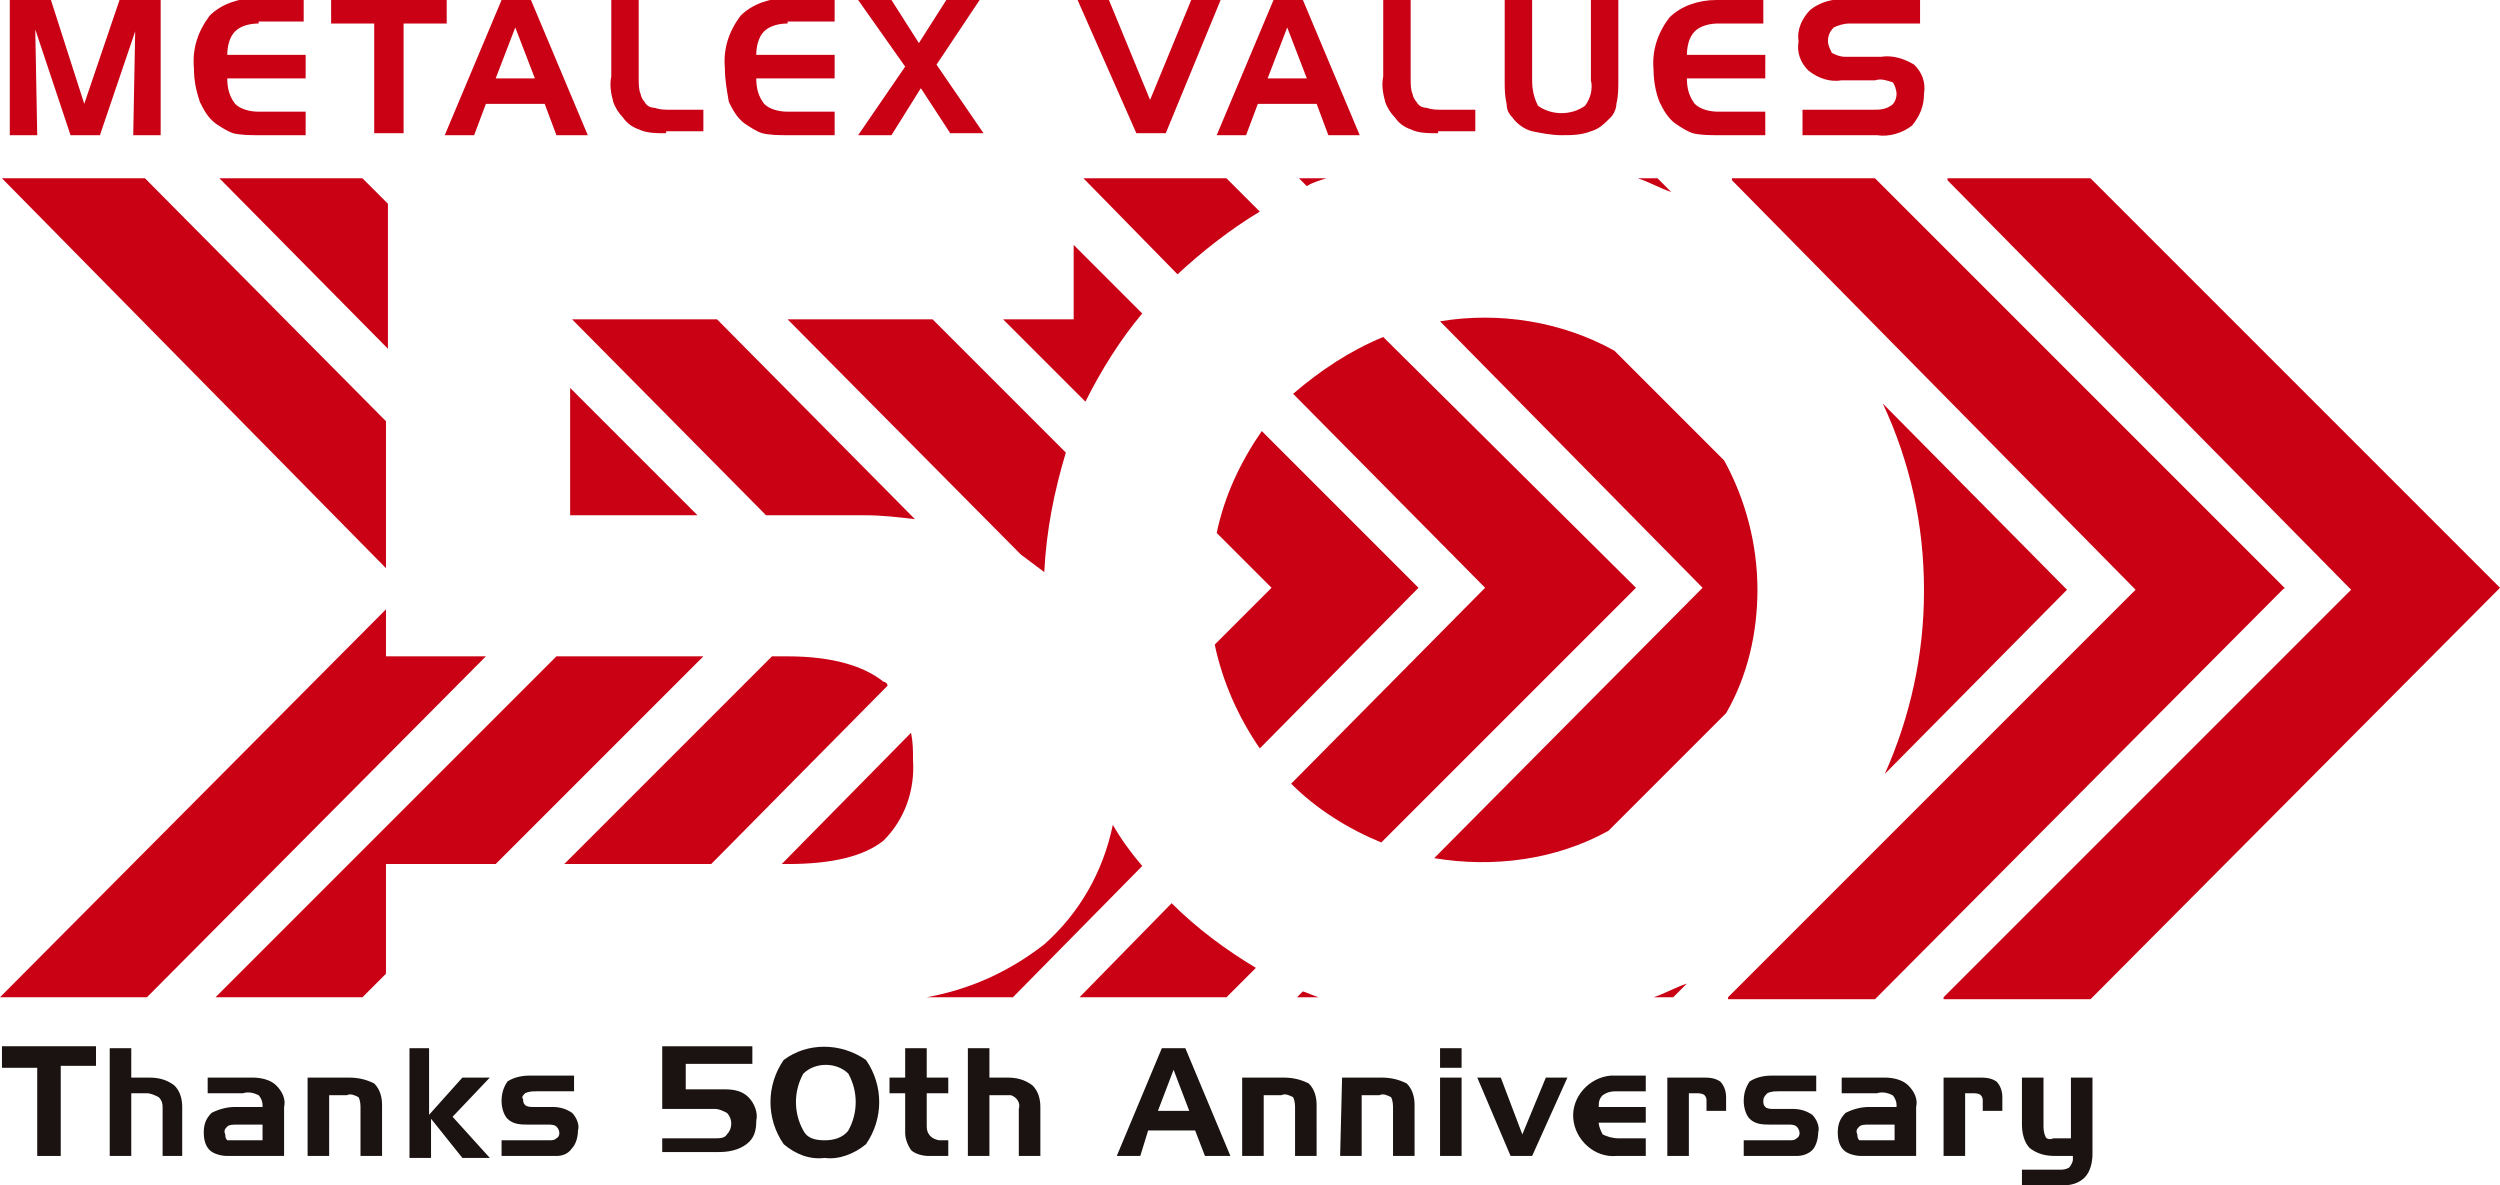 <svg version="1.1" id="レイヤー_1" xmlns="http://www.w3.org/2000/svg" xmlns:xlink="http://www.w3.org/1999/xlink" x="0" y="0" viewBox="0 0 127.6 60.5" xml:space="preserve"><style>.st3{fill:#ca0014}</style><path d="M.1 53.5v1h1.8V59h1.2v-4.6h1.8v-1H.1z" fill="#1a1311"/><defs><path id="SVGID_1_" d="M0 0h127.6v60.5H0z"/></defs><clipPath id="SVGID_2_"><use xlink:href="#SVGID_1_" overflow="visible"/></clipPath><path d="M5.6 53.5h1.1V55h.9c.5 0 .9.1 1.3.4.3.3.4.7.4 1.1V59h-1v-2.4c0-.2 0-.4-.2-.6-.2-.1-.4-.2-.6-.2h-.8V59H5.6v-5.5zm5.1 1.5h2.2c.4 0 .9.1 1.2.4.3.3.5.7.4 1.1V59h-2.9c-.3 0-.7-.1-.9-.3-.2-.2-.3-.5-.3-.9s.1-.7.4-1c.4-.2.8-.3 1.2-.3h1.4v-.1c0-.2-.1-.4-.2-.5-.2-.1-.5-.2-.8-.1h-1.8V55zm1.4 3.2h1.3v-.8h-1.3c-.2 0-.4 0-.5.1-.1.1-.2.2-.1.4 0 .1 0 .2.1.3h.5m3.7-3.2h2c.5 0 .9.1 1.3.3.3.3.4.7.4 1.1V59h-1.1v-2.4c0-.2 0-.4-.1-.6-.2-.1-.4-.2-.6-.1h-.9V59h-1.1v-4zm5-1.5h1.1v3.4l1.7-1.9H25l-1.9 2 1.9 2.1h-1.4l-1.6-2v2h-1.1v-5.6zm4.9 4.7H28c.2 0 .3 0 .4-.1.2-.1.2-.4 0-.6-.1-.1-.3-.1-.4-.1h-1c-.4 0-.8 0-1.1-.3-.2-.2-.3-.6-.3-.9 0-.4.1-.7.3-1 .3-.2.7-.3 1.1-.3h2.3v.8h-1.9c-.2 0-.4 0-.6.1-.1.1-.2.2-.1.3 0 .1 0 .2.1.3.1.1.3.1.4.1h1c.4 0 .7.1 1 .3.2.2.4.6.3.9 0 .3-.1.7-.3.9-.2.3-.5.4-.8.4h-2.8v-.8zm8.1-.1h2.7c.2 0 .5 0 .6-.2.3-.3.3-.8 0-1.1-.2-.1-.4-.2-.6-.2h-2.7v-3.2h4.6v.9H35v1.3h2c.5 0 .9.1 1.2.4.3.3.5.8.4 1.2 0 .5-.1.9-.5 1.2-.4.3-.9.4-1.4.4h-2.9v-.7zm8.3 1c-.8.1-1.5-.2-2.1-.7-.9-1.3-.9-3 0-4.3 1.2-.9 2.9-.9 4.2 0 .9 1.3.9 3 0 4.3-.6.5-1.4.8-2.1.7m0-.9c.4 0 .9-.1 1.2-.5.5-.9.5-2 0-2.9-.6-.6-1.7-.6-2.3 0-.5.9-.5 2 0 2.9.2.4.6.5 1.1.5m3.3-3.2h.8v-1.5h1.1V55h1.1v.8h-1.1v1.6c0 .2 0 .4.2.6.1.1.3.2.5.2h.4v.8h-1c-.3 0-.7-.1-.9-.3-.2-.3-.3-.6-.3-.9v-2h-.8V55zm4-1.5h1.1V55h.9c.5 0 .9.1 1.3.4.3.3.4.7.4 1.1V59H52v-2.4c.1-.3-.1-.6-.4-.7h-1.1V59h-1.1v-5.5zm9.9 0h1.2l2.3 5.5h-1.3l-.5-1.3h-2.4l-.4 1.3H57l2.3-5.5zm.6 1.1l-.8 2.1h1.6l-.8-2.1zm3.6.4h2c.5 0 .9.1 1.3.3.3.3.4.7.4 1.1V59h-1.1v-2.4c0-.2 0-.4-.1-.6-.2-.1-.4-.2-.6-.1h-.9V59h-1.1v-4zm5 0h2c.5 0 .9.1 1.3.3.3.3.4.7.4 1.1V59h-1.1v-2.4c0-.2 0-.4-.1-.6-.2-.1-.4-.2-.6-.1h-.9V59h-1.1l.1-4zm6.1-.5h-1.1v-1h1.1v1zm0 4.5h-1.1v-4h1.1v4zm.8-4h1.2l1.1 2.9 1.2-2.9H80l-1.8 4h-1.1l-1.7-4zm7.1 4c-1.1.1-2.1-.8-2.2-1.9-.1-1.1.8-2.1 1.9-2.2H84v.8h-1.4c-.3 0-.5 0-.8.2-.2.2-.2.4-.2.6H84v.8h-2.4c0 .2.1.4.2.6.2.1.5.2.8.2H84v.9h-1.5zm2.6-4h1.8c.3 0 .6 0 .9.2.2.2.3.5.3.8v.7h-1v-.5c0-.1 0-.2-.1-.3-.1-.1-.3-.1-.4-.1h-.4V59h-1.1v-4zm3.9 3.2h2.3c.2 0 .3 0 .4-.1.2-.1.2-.4 0-.6-.1-.1-.3-.1-.4-.1h-.9c-.4 0-.8 0-1.1-.3-.2-.2-.3-.6-.3-.9 0-.4.1-.7.3-1 .3-.2.7-.3 1.1-.3h2.3v.8h-1.9c-.2 0-.4 0-.6.1-.2.2-.2.3-.2.4 0 .1 0 .2.1.3.1.1.3.1.4.1h1c.4 0 .7.1 1 .3.2.2.4.6.3.9 0 .3-.1.7-.3.9-.2.2-.5.3-.8.3H89v-.8zm5-3.2h2.2c.4 0 .9.1 1.2.4.3.3.5.7.4 1.1V59H95c-.3 0-.7-.1-.9-.3-.2-.2-.3-.5-.3-.9s.1-.7.4-1c.4-.2.8-.3 1.2-.3h1.4v-.1c0-.2-.1-.4-.2-.5-.2-.1-.5-.2-.8-.1H94V55zm1.4 3.2h1.3v-.8h-1.3c-.2 0-.4 0-.5.1-.1.1-.2.2-.1.4 0 .1 0 .2.1.3h.5m3.8-3.2h1.8c.3 0 .6 0 .9.2.2.2.3.5.3.8v.7h-1v-.5c0-.1 0-.2-.1-.3-.1-.1-.3-.1-.4-.1h-.4V59h-1.1v-4zm5.6 3.1h.9V55h1.1v3.9c0 .4-.1.9-.4 1.2-.3.3-.7.4-1.1.4h-2.1v-.8h1.9c.2 0 .3 0 .5-.1.1-.1.2-.3.2-.4V59h-.9c-.5 0-.9-.1-1.3-.4-.3-.3-.4-.8-.4-1.2V55h1.1v2.4c0 .2 0 .4.1.6 0 .1.2.2.4.1" clip-path="url(#SVGID_2_)" fill="#1a1311"/><g clip-path="url(#SVGID_2_)"><path class="st3" d="M127.6 30L106.7 9.1h-7.3v.1L120 30.1 99.2 50.9v.1h7.5l20.9-21c0 .1 0 .1 0 0 0 .1 0 .1 0 0 0 .1 0 .1 0 0"/><path class="st3" d="M116.6 30c-.1 0-.1 0 0 0-.1 0-.1 0 0 0L95.7 9.1h-7.3v.1L109 30.1 88.2 50.9v.1h7.5l20.9-21c-.1.1-.1.1 0 0-.1.1 0 .1 0 0 0 .1 0 .1 0 0M66.3 9.1l.4.4c.3-.2.7-.3 1-.4h-1.4zm-.1 41.8h1.1c-.3-.1-.5-.2-.8-.3l-.3.3zM62.6 9.1h-7.3l4.8 4.9c1.3-1.2 2.7-2.3 4.2-3.2l-1.7-1.7zm-7.5 41.8h7.5l1.5-1.5c-1.5-.9-3-2-4.3-3.3l-4.7 4.8zm-3.9-34.6l4.2 4.2c.8-1.6 1.8-3.2 2.9-4.5l-3.5-3.5v3.8h-3.6zm2.1 31.9c-1.8 1.4-3.8 2.3-6 2.7h4.4l6.6-6.7c-.6-.7-1.1-1.4-1.5-2.1-.5 2.4-1.7 4.5-3.5 6.1M40.2 16.3l11.9 12 1.2.9c.1-2.1.5-4.1 1.1-6.1l-6.8-6.8h-7.4zm4.9 26.6c1.1-1.1 1.6-2.6 1.5-4.1 0-.5 0-.9-.1-1.4l-6.6 6.7h.3c2.3 0 3.9-.4 4.9-1.2m-.9-16.6c.8 0 1.7.1 2.5.2L36.6 16.3h-7.4l9.9 10h5.1zm.9 8.5c-1-.8-2.6-1.3-4.9-1.3h-.8L28.8 44.1h7.5l9-9.1c0-.1-.1-.2-.2-.2M18.5 9.1h-7.3l8.6 8.7v-7.4l-1.3-1.3zm10.6 17.2h6.5l-6.5-6.5v6.5zm-3.8 17.8l10.6-10.6h-7.5L11 50.9h7.5l1.2-1.2v-5.6h5.6zM7.4 9.1H.1L19.7 29v-7.5L7.4 9.1zm12.3 22L0 50.9h7.5l17.3-17.4h-5.1v-2.4z"/><path class="st3" d="M89.7 30.1c0-2.3-.6-4.6-1.7-6.6l-5.6-5.6c-2.7-1.5-5.9-2-8.9-1.5L86.9 30 73.2 43.8c3 .5 6.2.1 8.9-1.4l6-6c1.1-1.9 1.6-4.1 1.6-6.3"/><path class="st3" d="M83.5 30L70.6 17.2c-1.7.7-3.2 1.7-4.6 2.9l9.8 9.9-9.9 10c1.3 1.3 2.9 2.3 4.6 3l13-13c0 .1 0 .1 0 0 0 .1 0 .1 0 0 0 .1 0 .1 0 0"/><path class="st3" d="M72.4 30l-8-8c-1.1 1.6-1.9 3.3-2.3 5.2l2.8 2.8-2.9 2.9c.4 1.9 1.2 3.7 2.3 5.3l8.1-8.2c0 .1 0 .1 0 0 0 .1 0 .1 0 0 0 .1 0 .1 0 0M84.6 9.1h-1c.6.2 1.1.5 1.7.7l-.7-.7zm.8 41.8h-1c.6-.2 1.1-.5 1.7-.7l-.7.7zm20.1-20.8l-9.4-9.5c1.4 3 2.1 6.2 2.1 9.5v.1c0 3.2-.7 6.4-2 9.3l9.3-9.4zM.5 0h2.1l1.7 5.3L6.1 0h2.1v6.9H6.8l.1-5.3-1.8 5.3H3.6L1.8 1.5l.1 5.4H.5V0zm12.7 1.2c-.4 0-.9.1-1.2.4-.3.3-.4.8-.4 1.2h4V4h-4c0 .5.1.9.4 1.3.3.3.8.4 1.2.4h2.4v1.2h-2.4c-.4 0-.9 0-1.3-.1-.3-.1-.6-.3-.9-.5-.4-.3-.6-.7-.8-1.1-.2-.6-.3-1.1-.3-1.7-.1-1 .2-1.9.8-2.7.6-.6 1.5-.9 2.4-.9h2.4v1.2h-2.3zm5.9 0h-2.2V0h5.9v1.2h-2.2v5.6h-1.5V1.2zM25.6 0h1.5L30 6.9h-1.6l-.6-1.6h-3l-.6 1.6h-1.5L25.6 0zm.7 1.4l-1 2.6h2l-1-2.6zM34 6.8c-.5 0-1 0-1.4-.2-.3-.1-.6-.3-.8-.6-.2-.2-.4-.5-.5-.8-.1-.4-.2-.8-.1-1.3V0h1.4v4c0 .3 0 .6.1.8 0 .1.1.3.2.4.1.2.3.3.5.3.3.1.5.1.8.1h1.7v1.1H34zm6.2-5.6c-.4 0-.9.1-1.2.4-.3.3-.4.8-.4 1.2h4V4h-4c0 .5.1.9.4 1.3.3.3.8.4 1.2.4h2.4v1.2h-2.4c-.4 0-.9 0-1.3-.1-.3-.1-.6-.3-.9-.5-.4-.3-.6-.7-.8-1.1-.1-.6-.2-1.1-.2-1.7-.1-1 .2-1.9.8-2.7.6-.6 1.5-.9 2.4-.9h2.4v1.2h-2.4zm6 2.2L43.8 0h1.7l1.4 2.2L48.3 0H50l-2.2 3.3 2.4 3.5h-1.7L47 4.5l-1.5 2.4h-1.7l2.4-3.5zM58 6.8L55 0h1.6l2.1 5.1L60.8 0h1.5l-2.8 6.8H58zM65 0h1.5l2.9 6.9h-1.6l-.6-1.6h-3l-.6 1.6h-1.5L65 0zm.7 1.4l-1 2.6h2l-1-2.6zm7.7 5.4c-.5 0-1 0-1.4-.2-.3-.1-.6-.3-.8-.6-.2-.2-.4-.5-.5-.8-.1-.4-.2-.8-.1-1.3V0H72v4c0 .3 0 .6.1.8 0 .1.1.3.2.4.1.2.3.3.5.3.3.1.5.1.8.1h1.7v1.1h-1.9zM78.2 0v4.1c0 .5.1.9.3 1.3.7.5 1.7.5 2.4 0 .3-.4.4-.9.3-1.3V0h1.4v4.1c0 .4 0 .8-.1 1.2 0 .2-.1.5-.3.7-.3.3-.6.6-1 .7-.5.2-1 .2-1.5.2s-1-.1-1.5-.2c-.4-.1-.8-.4-1-.7-.2-.2-.3-.4-.3-.7-.1-.4-.1-.8-.1-1.2V0h1.4zm9.5 1.2c-.4 0-.9.1-1.2.4-.3.3-.4.8-.4 1.2h4V4h-4c0 .5.1.9.4 1.3.3.3.8.4 1.2.4h2.4v1.2h-2.4c-.4 0-.9 0-1.3-.1-.3-.1-.6-.3-.9-.5-.4-.3-.6-.7-.8-1.1-.2-.5-.3-1.1-.3-1.6-.1-1 .2-1.9.8-2.7.6-.6 1.5-.9 2.4-.9H90v1.2h-2.3zm10.2 0h-3.5c-.3 0-.6.1-.8.2-.2.2-.3.4-.3.7 0 .2.1.4.2.6.2.1.4.2.7.2H96c.6-.1 1.2.1 1.7.4.4.4.6.9.5 1.5 0 .6-.2 1.1-.6 1.6-.5.4-1.2.6-1.8.5H92V5.6h3.6c.3 0 .6 0 .9-.2.2-.1.3-.4.3-.6 0-.2-.1-.5-.2-.6-.3-.1-.6-.2-.9-.1H94c-.6.1-1.2-.1-1.7-.5-.4-.4-.6-.9-.5-1.5-.1-.6.2-1.2.6-1.6.5-.4 1.2-.6 1.8-.5H98v1.2z"/></g></svg>